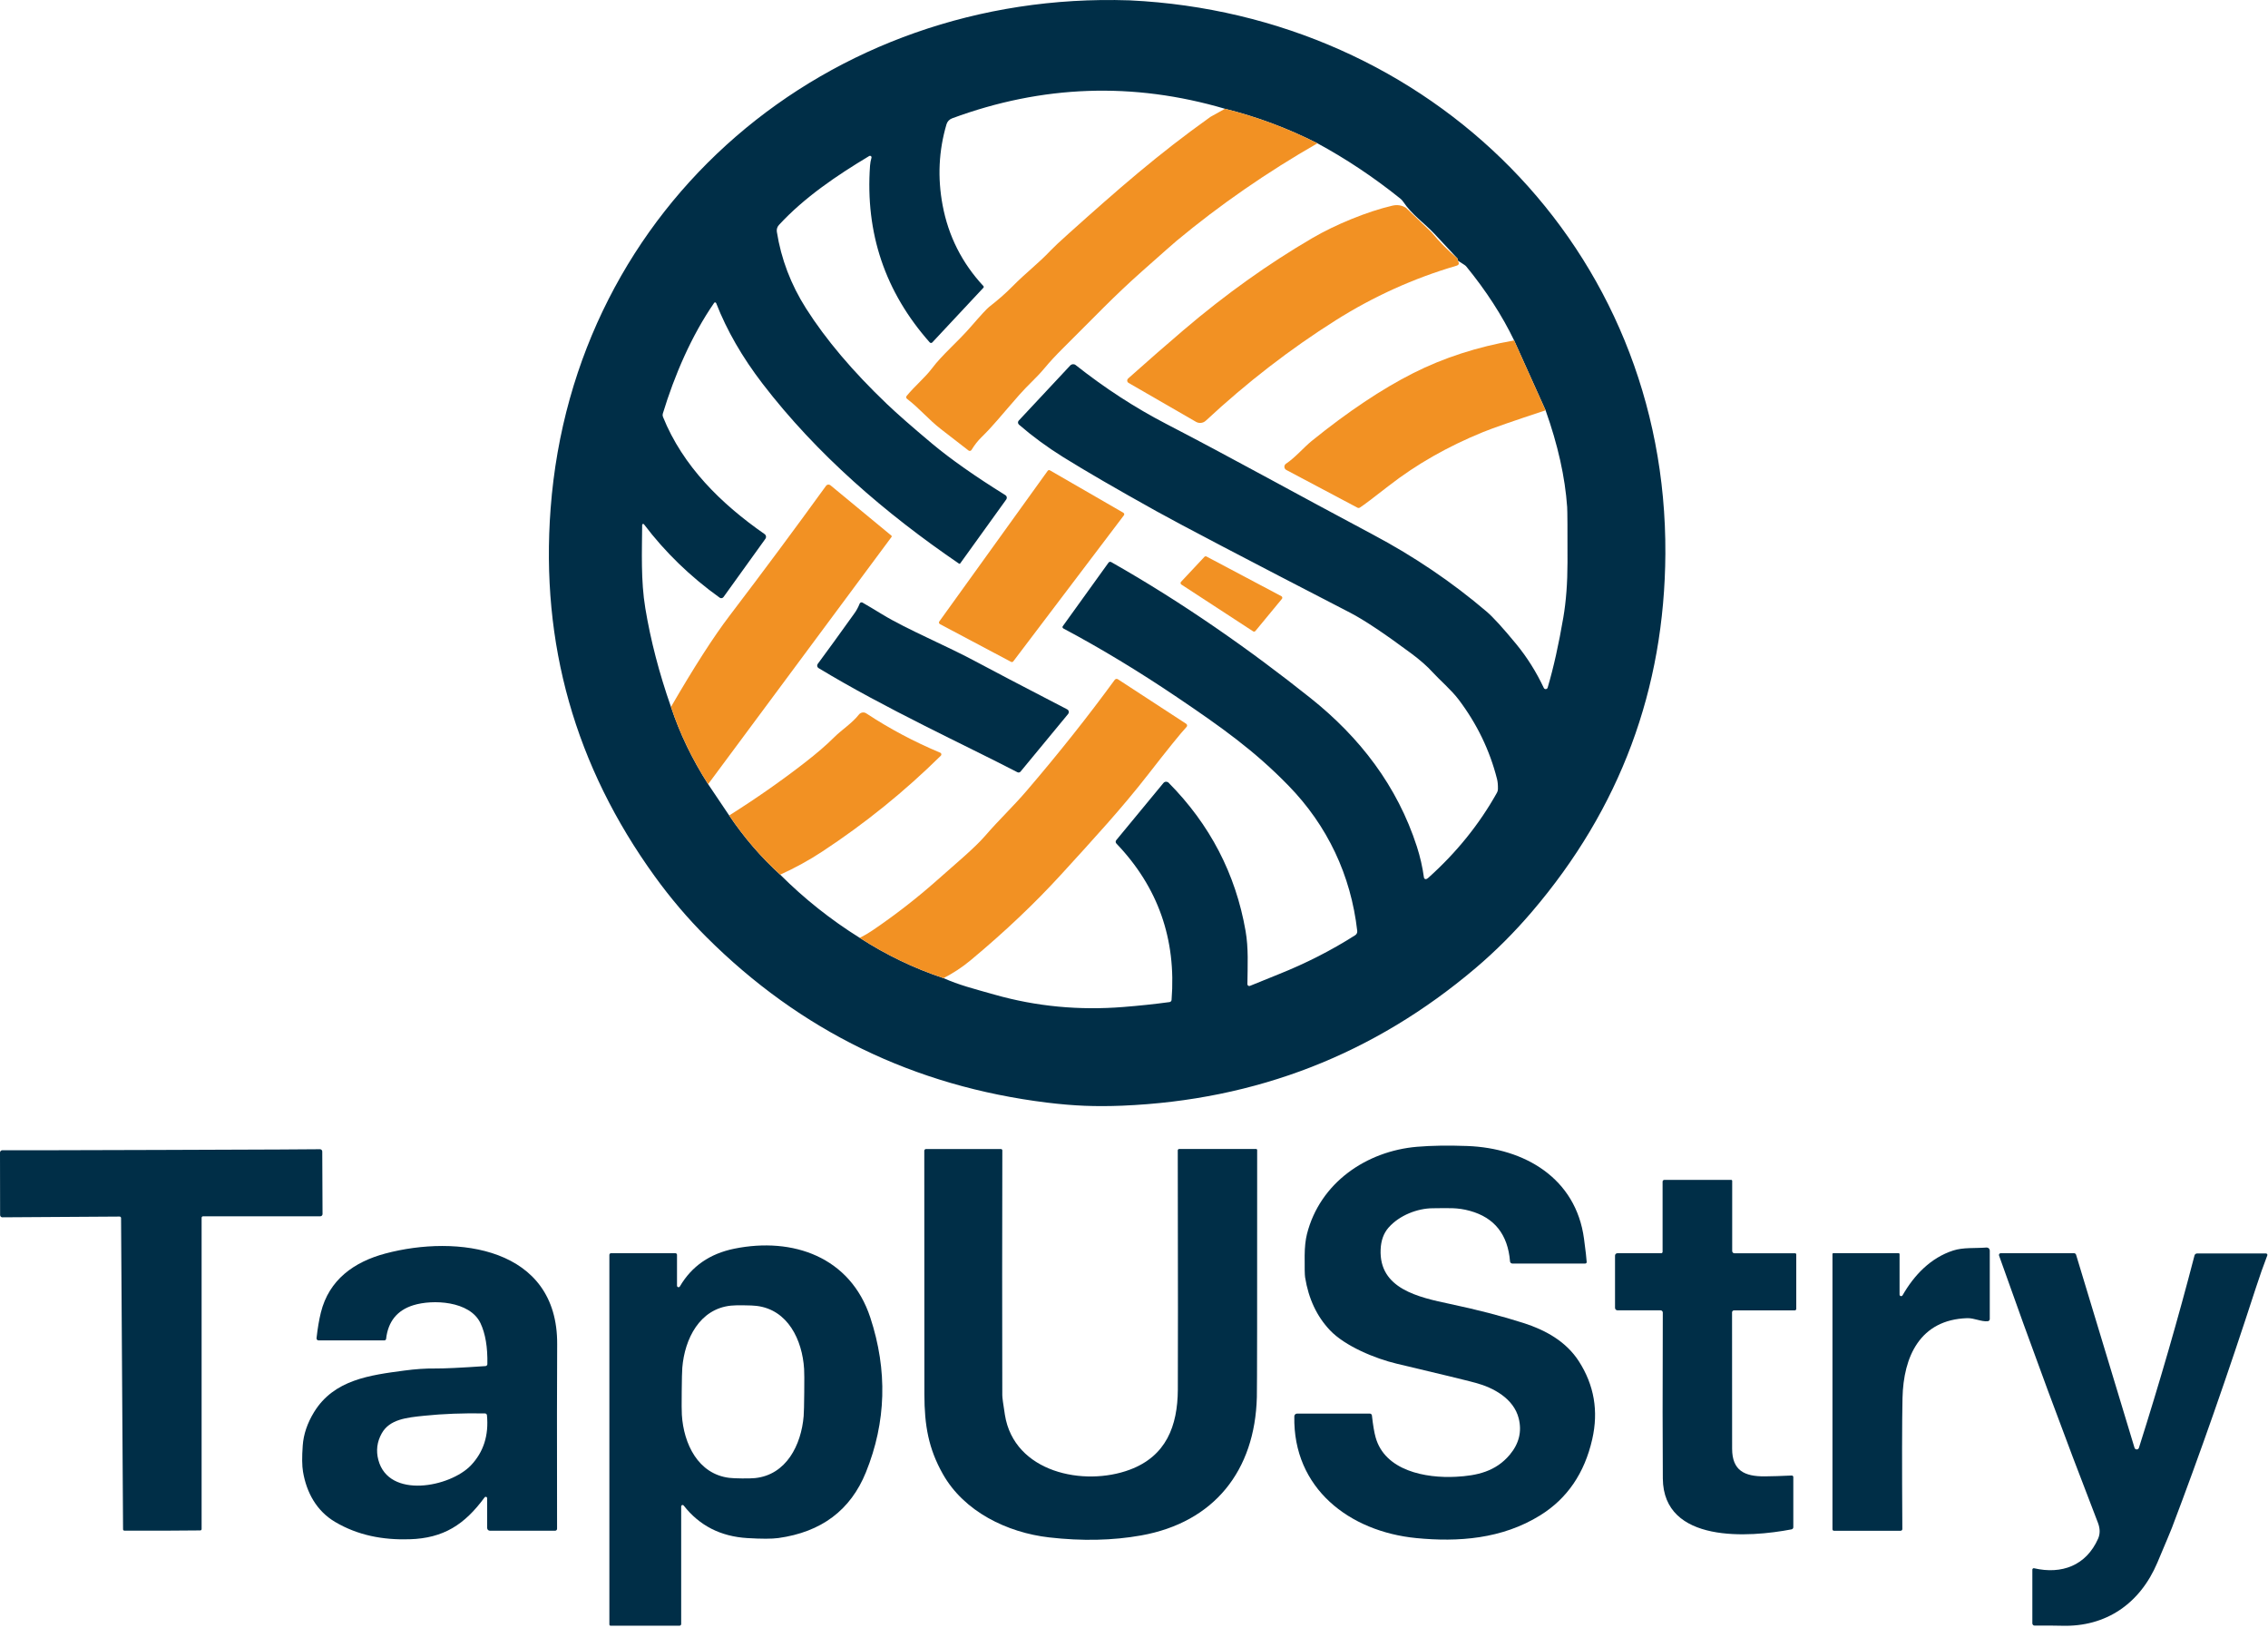 <svg xmlns="http://www.w3.org/2000/svg" xmlns:xlink="http://www.w3.org/1999/xlink" xmlns:serif="http://www.serif.com/" width="100%" height="100%" viewBox="0 0 669 480" xml:space="preserve" style="fill-rule:evenodd;clip-rule:evenodd;stroke-linejoin:round;stroke-miterlimit:2;">    <g transform="matrix(1,0,0,1,-61.43,-47.991)">        <g>            <path d="M506.85,419.97C506.203,412.03 502.263,407.06 495.03,405.06C491.24,404.01 488.71,404.27 483.99,404.29C479.57,404.32 474.23,406.34 471.02,409.99C469.567,411.643 468.787,413.797 468.68,416.45C468.19,428.02 479.77,430.52 489.21,432.52C497.283,434.227 504.5,436.1 510.86,438.14C517.32,440.21 523.39,443.56 527.15,449.41C531.67,456.437 532.987,464.097 531.1,472.39C528.827,482.417 523.707,489.903 515.74,494.85C504.48,501.84 491.54,502.76 479.19,501.55C459.52,499.63 442.79,486.92 443.22,465.63C443.231,465.193 443.593,464.84 444.03,464.84L465.49,464.84C465.805,464.838 466.074,465.077 466.11,465.39C466.423,468.21 466.783,470.35 467.19,471.81C469.92,481.68 481.9,483.95 490.9,483.47C497.11,483.15 502.62,481.92 506.77,476.97C509.503,473.71 510.383,470.14 509.41,466.26C507.95,460.4 501.93,457.18 496.71,455.78C493.937,455.027 486.167,453.14 473.4,450.12C467.11,448.63 458.17,444.95 453.74,440.27C449.86,436.177 447.413,430.97 446.4,424.65C446.287,423.95 446.243,421.807 446.27,418.22C446.29,415.72 446.517,413.61 446.95,411.89C450.77,396.81 464.43,387.43 479.43,386.16C483.69,385.8 488.63,385.723 494.25,385.93C511.15,386.56 526.29,395.42 528.67,413.28C529.157,416.927 529.42,419.217 529.46,420.15C529.46,420.157 529.46,420.163 529.46,420.17C529.46,420.4 529.271,420.59 529.04,420.59C529.04,420.59 529.04,420.59 529.04,420.59L507.53,420.59C507.175,420.591 506.876,420.319 506.85,419.97Z" style="fill:rgb(0,46,71);fill-rule:nonzero;"></path>            <path d="M409.26,386.81L431.95,386.81C432.12,386.81 432.26,386.95 432.26,387.12C432.273,432.78 432.243,457.073 432.17,460C431.61,481.65 419.6,496.91 398.03,500.77C389.65,502.27 380.603,502.463 370.89,501.35C358.51,499.93 345.79,493.74 339.55,482.67C335.33,475.2 334.11,468.37 334.1,459.14C334.073,443.853 334.063,419.92 334.07,387.34C334.07,387.055 334.305,386.82 334.59,386.82L356.67,386.82C356.9,386.82 357.09,387.005 357.09,387.23C357.03,412.183 357.027,436.247 357.08,459.42C357.08,460.073 357.337,462.003 357.85,465.21C360.57,482.22 381.18,486.44 394.7,481.38C405.42,477.38 408.8,468.49 408.86,457.76C408.913,449.487 408.907,425.973 408.84,387.22C408.84,386.995 409.03,386.81 409.26,386.81Z" style="fill:rgb(0,46,71);fill-rule:nonzero;"></path>            <path d="M108.96,387.09C139.693,386.99 155.297,386.92 155.77,386.88C155.783,386.879 155.797,386.879 155.81,386.879C156.183,386.879 156.49,387.186 156.49,387.559C156.49,387.559 156.49,387.56 156.49,387.56L156.57,406C156.57,406.362 156.272,406.66 155.91,406.66L121.33,406.66C121.094,406.66 120.9,406.854 120.9,407.09L120.9,498.9C120.9,499.11 120.726,499.285 120.51,499.29C119.403,499.323 115.673,499.35 109.32,499.37C102.96,499.39 99.227,499.387 98.12,499.36C97.904,499.355 97.73,499.18 97.73,498.97L97.14,407.17C97.14,406.934 96.946,406.74 96.71,406.74L62.13,406.96C62.127,406.96 62.123,406.96 62.12,406.96C61.762,406.96 61.465,406.668 61.46,406.31L61.43,387.87C61.43,387.866 61.43,387.863 61.43,387.859C61.43,387.486 61.737,387.179 62.11,387.179C62.12,387.179 62.13,387.18 62.14,387.18C62.613,387.22 78.22,387.19 108.96,387.09Z" style="fill:rgb(0,46,71);fill-rule:nonzero;"></path>            <path d="M589.89,498.98C577.47,501.37 552.07,503.22 551.92,483.98C551.84,474.287 551.837,457.977 551.91,435.05C551.91,434.688 551.612,434.39 551.25,434.39L538.55,434.39C538.15,434.39 537.82,434.06 537.82,433.66L537.82,418.25C537.82,417.866 538.136,417.55 538.52,417.55L551.44,417.55C551.665,417.55 551.85,417.365 551.85,417.14L551.85,396.44C551.85,396.155 552.085,395.92 552.37,395.92L572.09,395.92C572.249,395.92 572.38,396.051 572.38,396.21L572.38,416.9C572.38,417.262 572.673,417.56 573.03,417.56L590.93,417.56C591.122,417.56 591.28,417.713 591.28,417.9L591.28,433.96C591.28,434.207 591.077,434.41 590.83,434.41L572.91,434.41C572.597,434.41 572.34,434.667 572.34,434.98C572.347,455.967 572.353,469.38 572.36,475.22C572.38,481.62 575.99,483.39 581.97,483.35C584.203,483.33 586.86,483.247 589.94,483.1C589.947,483.1 589.953,483.1 589.96,483.1C590.207,483.1 590.41,483.303 590.41,483.55C590.41,483.55 590.41,483.55 590.41,483.55L590.41,498.35C590.411,498.656 590.191,498.923 589.89,498.98Z" style="fill:rgb(0,46,71);fill-rule:nonzero;"></path>            <path d="M261.86,527.39L241.53,527.39C241.338,527.39 241.18,527.227 241.18,527.03L241.18,418.04C241.18,417.766 241.401,417.54 241.67,417.54L260.65,417.54C260.913,417.54 261.13,417.761 261.13,418.03L261.13,427.12C261.13,427.122 261.13,427.124 261.13,427.126C261.13,427.372 261.333,427.576 261.58,427.576C261.741,427.576 261.89,427.489 261.97,427.35C265.443,421.397 270.797,417.683 278.03,416.21C295.32,412.71 312.26,418.65 318.14,436.5C323.28,452.12 322.85,467.337 316.85,482.15C312.33,493.317 303.717,499.78 291.01,501.54C289.097,501.8 286.057,501.803 281.89,501.55C273.997,501.077 267.733,497.877 263.1,491.95C263.061,491.899 263.011,491.858 262.954,491.83C262.751,491.733 262.502,491.824 262.402,492.031C262.375,492.087 262.361,492.148 262.36,492.21L262.36,526.89C262.36,527.164 262.134,527.39 261.86,527.39ZM262.52,458.26C262.48,461.873 262.493,464.187 262.56,465.2C263.09,473.75 267.34,482.67 276.56,483.79C277.347,483.883 278.607,483.94 280.34,483.96C282.08,483.973 283.343,483.94 284.13,483.86C293.37,482.92 297.79,474.09 298.49,465.55C298.57,464.543 298.627,462.23 298.66,458.61C298.7,454.99 298.687,452.677 298.62,451.67C298.09,443.12 293.84,434.2 284.62,433.08C283.84,432.98 282.58,432.923 280.84,432.91C279.1,432.89 277.84,432.92 277.06,433C267.82,433.94 263.39,442.78 262.69,451.32C262.61,452.327 262.553,454.64 262.52,458.26Z" style="fill:rgb(0,46,71);fill-rule:nonzero;"></path>            <path d="M205.13,489.8C205.13,489.799 205.13,489.798 205.13,489.797C205.13,489.566 204.94,489.377 204.71,489.377C204.576,489.377 204.449,489.441 204.37,489.55C198.47,497.59 192.25,501.6 182.24,501.9C174.34,502.14 167.01,500.75 160.31,496.81C154.84,493.59 151.85,488.15 150.81,481.98C150.51,480.22 150.483,477.647 150.73,474.26C150.963,470.947 152.077,467.66 154.07,464.4C159.94,454.83 170.55,453.5 180.7,452.15C183.98,451.71 186.99,451.507 189.73,451.54C192.357,451.567 197.323,451.33 204.63,450.83C204.94,450.809 205.185,450.555 205.19,450.25C205.29,445.263 204.61,441.233 203.15,438.16C200.01,431.57 189.02,431.12 183.36,432.88C178.58,434.367 175.9,437.677 175.32,442.81C175.29,443.061 175.078,443.251 174.83,443.25L155.38,443.25C155.368,443.25 155.357,443.25 155.345,443.249C155.027,443.232 154.78,442.952 154.798,442.629C154.798,442.619 154.799,442.61 154.8,442.6C155.107,439.787 155.53,437.277 156.07,435.07C158.47,425.35 165.88,420.1 175.09,417.64C196.2,412.01 225.97,415.73 225.78,444.41C225.713,453.73 225.703,471.863 225.75,498.81C225.75,499.123 225.493,499.38 225.18,499.38L205.94,499.38C205.496,499.38 205.13,499.014 205.13,498.57L205.13,489.8ZM204.5,464.79C198.02,464.677 192.057,464.903 186.61,465.47C181.34,466.01 176.35,466.51 174.02,470.69C172.64,473.17 172.31,475.773 173.03,478.5C176.1,490.11 194.22,486.53 200.34,480.1C204.06,476.187 205.637,471.26 205.07,465.32C205.04,465.023 204.793,464.794 204.5,464.79Z" style="fill:rgb(0,46,71);fill-rule:nonzero;"></path>            <path d="M621.75,417.84C621.75,417.84 621.75,429.74 621.75,429.74C621.75,429.998 621.962,430.21 622.22,430.21C622.39,430.21 622.547,430.118 622.63,429.97C626.07,423.96 630.95,418.89 637.57,416.75C640.56,415.78 643.97,416.14 647.39,415.87C647.401,415.869 647.412,415.868 647.423,415.868C647.916,415.847 648.339,416.232 648.359,416.72C648.36,416.733 648.36,416.747 648.36,416.76L648.36,436.96C648.361,437.286 648.109,437.564 647.78,437.6C645.83,437.79 643.76,436.63 641.68,436.7C627.78,437.16 622.89,448.02 622.62,460.25C622.467,467.037 622.45,479.913 622.57,498.88C622.57,498.882 622.57,498.883 622.57,498.885C622.573,499.159 622.345,499.387 622.065,499.39C622.064,499.39 622.062,499.39 622.06,499.39L602.39,499.39C602.154,499.39 601.96,499.196 601.96,498.96L601.96,417.8C601.96,417.646 602.086,417.52 602.24,417.52L621.43,417.52C621.606,417.52 621.75,417.664 621.75,417.84Z" style="fill:rgb(0,46,71);fill-rule:nonzero;"></path>            <path d="M692.35,474.95C698.523,455.477 703.99,436.563 708.75,418.21C708.837,417.865 709.155,417.621 709.52,417.62L729.82,417.62C729.847,417.62 729.873,417.623 729.899,417.628C730.131,417.671 730.286,417.894 730.244,418.12C730.239,418.148 730.231,418.174 730.22,418.2C729.093,421.127 727.963,424.333 726.83,427.82C718.49,453.52 710.237,477.103 702.07,498.57C701.777,499.343 700.353,502.747 697.8,508.78C692.68,520.88 682.64,527.8 669.6,527.4C667.813,527.347 665.147,527.333 661.6,527.36C661.597,527.36 661.593,527.36 661.59,527.36C661.222,527.36 660.92,527.058 660.92,526.69C660.92,526.69 660.92,510.86 660.92,510.86C660.92,510.859 660.92,510.859 660.92,510.858C660.92,510.628 661.11,510.438 661.34,510.438C661.374,510.438 661.407,510.442 661.44,510.45C669.58,512.32 676.78,509.67 680.31,501.73C680.937,500.31 680.92,498.74 680.26,497.02C670.333,471.387 660.613,445.13 651.1,418.25C651.079,418.192 651.068,418.131 651.068,418.07C651.068,417.779 651.308,417.54 651.598,417.54C651.599,417.54 651.599,417.54 651.6,417.54L673.2,417.54C673.484,417.541 673.737,417.728 673.82,418L691.06,474.94C691.151,475.219 691.413,475.41 691.707,475.41C691.997,475.41 692.256,475.224 692.35,474.95Z" style="fill:rgb(0,46,71);fill-rule:nonzero;"></path>        </g>        <g>            <path d="M394.61,48.1L394.75,48.1C483.21,52.34 553.17,121.23 552.67,211.26C552.45,251.22 539.32,286.43 513.28,316.89C508.107,322.943 502.587,328.46 496.72,333.44C466.747,358.867 432.007,372.4 392.5,374.04C388.553,374.2 384.847,374.21 381.38,374.07C377.92,373.93 374.23,373.62 370.31,373.14C331.063,368.307 297.533,352.003 269.72,324.23C264.273,318.79 259.217,312.843 254.55,306.39C231.07,273.923 220.837,237.767 223.85,197.92C230.65,108.14 305.96,45.15 394.47,48.09C394.523,48.097 394.57,48.1 394.61,48.1ZM259.35,256.45C261.95,264.303 265.603,271.897 270.31,279.23L276.52,288.46C280.893,294.947 285.91,300.767 291.57,305.92C298.677,313.013 306.497,319.223 315.03,324.55C322.737,329.543 330.973,333.503 339.74,336.43C344.48,338.51 348.07,339.39 354.81,341.3C367.22,344.82 379.84,345.97 392.75,344.94C397.37,344.58 401.927,344.097 406.42,343.49C406.737,343.441 406.981,343.185 407.01,342.87C408.437,324.93 403.007,309.547 390.72,296.72C390.469,296.455 390.456,296.037 390.69,295.75L404.62,278.88C404.816,278.645 405.106,278.509 405.412,278.509C405.685,278.509 405.947,278.617 406.14,278.81C418.347,291.137 425.913,305.703 428.84,322.51C429.73,327.6 429.44,332.71 429.38,338.19C429.38,338.194 429.38,338.198 429.38,338.202C429.38,338.503 429.628,338.752 429.93,338.752C430.002,338.752 430.073,338.738 430.14,338.71C431.693,338.063 434.507,336.923 438.58,335.29C446.66,332.063 454.193,328.223 461.18,323.77C461.602,323.502 461.835,323.016 461.78,322.52C459.91,306.07 452.99,291.44 441.45,279.61C431.38,269.29 421.79,262.48 408.57,253.55C397.297,245.943 386.13,239.193 375.07,233.3C374.925,233.224 374.835,233.074 374.835,232.91C374.835,232.817 374.865,232.726 374.92,232.65L388.41,213.91C388.591,213.66 388.937,213.587 389.21,213.74C410.24,225.66 430.12,239.6 447.97,253.82C462.56,265.44 473.58,279.75 479.37,297.63C480.33,300.603 481.027,303.653 481.46,306.78C481.462,306.791 481.463,306.803 481.466,306.814C481.523,307.099 481.809,307.286 482.1,307.227C482.11,307.225 482.12,307.223 482.13,307.22C482.317,307.167 482.537,307.027 482.79,306.8C491.077,299.373 497.81,291.023 502.99,281.75C503.174,281.429 503.273,281.071 503.28,280.71C503.307,279.53 503.22,278.54 503.02,277.74C500.873,269.253 497.093,261.43 491.68,254.27C489.48,251.37 486.05,248.47 483.98,246.19C482.433,244.477 480.353,242.647 477.74,240.7C469.793,234.793 463.763,230.777 459.65,228.65C428.657,212.65 409.61,202.673 402.51,198.72C390.723,192.16 381.553,186.84 375,182.76C370.333,179.853 366,176.67 362,173.21C361.814,173.054 361.707,172.824 361.707,172.582C361.707,172.373 361.787,172.172 361.93,172.02L377.13,155.76C377.547,155.316 378.242,155.264 378.72,155.64C387.327,162.447 396.26,168.247 405.52,173.04C424.22,182.71 443.71,193.58 466.4,205.63C478.613,212.117 489.793,219.687 499.94,228.34C501.833,229.953 504.73,233.127 508.63,237.86C511.857,241.78 514.583,246.11 516.81,250.85C516.91,251.065 517.126,251.203 517.363,251.203C517.635,251.203 517.876,251.021 517.95,250.76C519.677,244.9 521.217,238.007 522.57,230.08C523.383,225.333 523.793,219.92 523.8,213.84C523.813,204.073 523.78,198.627 523.7,197.5C523.087,188.693 520.967,179.19 517.34,168.99L508.06,148.38C504.513,141.02 499.813,133.757 493.96,126.59C493.807,126.411 493.632,126.256 493.44,126.13L491.39,124.8C491.443,124.647 491.433,124.457 491.36,124.23C489.047,121.737 486.753,119.28 484.48,116.86C481.58,113.77 477.88,111.29 475.38,107.53C475.121,107.146 474.808,106.805 474.45,106.52C466.637,100.253 458.5,94.83 450.04,90.25C441.24,85.797 432.15,82.403 422.77,80.07C395.717,72.11 368.883,73.05 342.27,82.89C341.472,83.185 340.859,83.838 340.62,84.65C338.327,92.41 337.947,100.37 339.48,108.53C341.187,117.617 345.197,125.557 351.51,132.35C351.64,132.49 351.64,132.707 351.51,132.84L336.44,148.96C336.342,149.066 336.204,149.126 336.06,149.126C335.911,149.126 335.769,149.062 335.67,148.95C322.503,134.097 316.637,116.713 318.07,96.8C318.123,96.087 318.263,95.323 318.49,94.51C318.502,94.468 318.509,94.425 318.509,94.381C318.509,94.135 318.306,93.931 318.059,93.931C317.974,93.931 317.892,93.955 317.82,94C308.24,99.75 298.68,106.21 291.18,114.35C290.687,114.886 290.466,115.623 290.58,116.35C291.847,124.37 294.717,131.9 299.19,138.94C305.023,148.12 312.977,157.517 323.05,167.13C326.083,170.023 330.543,173.933 336.43,178.86C341.877,183.407 349.067,188.457 358,194.01C358.01,194.016 358.02,194.022 358.029,194.028C358.427,194.292 358.535,194.84 358.269,195.242C358.263,195.252 358.256,195.261 358.25,195.27L344.67,214.13C344.67,214.13 344.67,214.13 344.669,214.131C344.588,214.247 344.421,214.274 344.3,214.19C322.65,199.43 302.38,181.99 286.37,161.14C280.39,153.353 275.827,145.433 272.68,137.38C272.63,137.248 272.503,137.16 272.362,137.16C272.249,137.16 272.143,137.216 272.08,137.31C265.38,147.02 260.38,158.67 256.94,169.97C256.849,170.274 256.863,170.602 256.98,170.9C262.85,185.48 274.16,196.58 286.97,205.49C287.232,205.675 287.389,205.977 287.389,206.299C287.389,206.507 287.323,206.711 287.2,206.88L274.84,224.06C274.58,224.413 274.078,224.493 273.72,224.24C265.067,218.047 257.623,210.837 251.39,202.61C251.333,202.535 251.244,202.49 251.15,202.49C250.985,202.49 250.85,202.625 250.85,202.79C250.8,210.63 250.43,219.23 251.78,227.35C253.347,236.823 255.87,246.523 259.35,256.45Z" style="fill:rgb(0,46,71);fill-rule:nonzero;"></path>            <path d="M302.64,243.77C305.373,240.09 309,235.09 313.52,228.77C314.08,227.997 314.577,227.07 315.01,225.99C315.102,225.765 315.322,225.617 315.565,225.617C315.673,225.617 315.778,225.646 315.87,225.7C317.61,226.707 319.52,227.847 321.6,229.12C329.12,233.71 340.5,238.31 350.06,243.49C353.6,245.403 362.32,249.963 376.22,257.17C376.517,257.322 376.705,257.629 376.705,257.962C376.705,258.17 376.632,258.37 376.5,258.53L362.46,275.53C362.234,275.797 361.85,275.872 361.54,275.71C346.05,267.68 322.59,256.94 302.88,245C302.867,244.992 302.854,244.984 302.841,244.975C302.459,244.718 302.358,244.188 302.618,243.801C302.625,243.791 302.632,243.78 302.64,243.77Z" style="fill:rgb(0,46,71);fill-rule:nonzero;"></path>        </g>        <g>            <path d="M450.04,90.25C435.107,98.81 421.26,108.393 408.5,119C407.8,119.58 404.433,122.547 398.4,127.9C389.86,135.48 384.76,140.97 374.91,150.75C372.857,152.783 371.043,154.747 369.47,156.64C367.19,159.38 364.75,161.42 362.12,164.4C356.64,170.63 354.49,173.46 350.98,176.88C349.873,177.96 348.88,179.223 348,180.67C347.994,180.681 347.987,180.691 347.98,180.701C347.794,180.972 347.413,181.04 347.137,180.85C347.128,180.844 347.119,180.837 347.11,180.83C345.477,179.577 342.76,177.473 338.96,174.52C335.27,171.66 332.63,168.38 328.96,165.59C328.958,165.588 328.955,165.586 328.953,165.585C328.7,165.384 328.659,165.006 328.864,164.748C328.866,164.745 328.868,164.743 328.87,164.74C331.31,161.78 334.28,159.35 336.29,156.68C339.3,152.65 343.93,148.8 347.77,144.37C350.71,140.977 352.53,139.007 353.23,138.46C355.817,136.453 358.033,134.513 359.88,132.64C364.4,128.07 367.51,125.9 371.46,121.73C372.313,120.83 374.04,119.213 376.64,116.88C391.27,103.77 402.93,93.54 418.47,82.46C418.49,82.447 418.507,82.436 418.52,82.43L422.77,80.07C432.15,82.403 441.24,85.797 450.04,90.25Z" style="fill:rgb(242,145,35);fill-rule:nonzero;"></path>            <path d="M491.36,124.23C491.433,124.457 491.443,124.647 491.39,124.8C491.657,125.173 491.77,125.5 491.73,125.78C491.697,126.04 491.45,126.237 490.99,126.37C478.45,130.043 466.597,135.4 455.43,142.44C441.97,150.933 429.197,160.803 417.11,172.05C416.324,172.785 415.141,172.919 414.21,172.38L394.32,160.9C394.074,160.757 393.921,160.493 393.921,160.208C393.921,159.98 394.019,159.762 394.19,159.61C400.13,154.317 405.58,149.557 410.54,145.33C422.853,134.837 435.527,125.787 448.56,118.18C455.37,114.2 464.79,110.35 472.12,108.64C473.587,108.3 474.923,108.507 476.13,109.26C476.157,109.273 476.18,109.29 476.2,109.31L483.68,116.48C483.713,116.513 483.743,116.547 483.77,116.58C486.043,119.347 488.573,121.897 491.36,124.23Z" style="fill:rgb(242,145,35);fill-rule:nonzero;"></path>            <path d="M508.06,148.38L517.34,168.99C508.073,172.037 501.927,174.173 498.9,175.4C488.467,179.647 479.177,184.943 471.03,191.29C466.483,194.837 463.667,196.96 462.58,197.66C462.358,197.808 462.073,197.823 461.84,197.7L440.85,186.57C440.504,186.384 440.287,186.021 440.287,185.628C440.287,185.272 440.465,184.939 440.76,184.74C443.52,182.9 446.01,179.92 448.35,178.02C459.05,169.367 469.027,162.703 478.28,158.03C487.227,153.51 497.153,150.293 508.06,148.38Z" style="fill:rgb(242,145,35);fill-rule:nonzero;"></path>            <path d="M371.14,186.69L392.8,199.2C392.957,199.291 393.054,199.46 393.054,199.641C393.054,199.753 393.018,199.861 392.95,199.95L360.32,243.02C360.172,243.218 359.9,243.282 359.68,243.17L338.66,232.02C338.494,231.932 338.39,231.758 338.39,231.57C338.39,231.466 338.421,231.365 338.48,231.28L370.47,186.83C370.623,186.619 370.915,186.558 371.14,186.69Z" style="fill:rgb(242,145,35);fill-rule:nonzero;"></path>            <path d="M270.31,279.23C265.603,271.897 261.95,264.303 259.35,256.45C266.15,244.723 271.9,235.773 276.6,229.6C286.553,216.527 296.05,203.743 305.09,191.25C305.097,191.241 305.103,191.232 305.11,191.223C305.409,190.837 305.977,190.769 306.367,191.071C306.375,191.077 306.382,191.084 306.39,191.09L324.38,205.95C324.486,206.042 324.508,206.196 324.43,206.3L270.31,279.23Z" style="fill:rgb(242,145,35);fill-rule:nonzero;"></path>            <path d="M439.56,224.59L431.75,234.05C431.583,234.258 431.283,234.306 431.06,234.16L409.9,220.36C409.752,220.264 409.662,220.099 409.662,219.923C409.662,219.792 409.711,219.666 409.8,219.57L416.7,212.2C416.86,212.032 417.115,211.991 417.32,212.1L439.41,223.8C439.577,223.891 439.681,224.066 439.681,224.257C439.681,224.378 439.638,224.496 439.56,224.59Z" style="fill:rgb(242,145,35);fill-rule:nonzero;"></path>            <path d="M339.74,336.43C330.973,333.503 322.737,329.543 315.03,324.55C316.35,323.89 317.613,323.15 318.82,322.33C325.56,317.763 331.977,312.773 338.07,307.36C343.27,302.73 348.88,298.09 352,294.49C356.3,289.52 360.13,286 364.29,281.15C373.77,270.083 382.42,259.19 390.24,248.47C390.457,248.174 390.876,248.099 391.19,248.3L411.33,261.43C411.499,261.541 411.601,261.73 411.601,261.931C411.601,262.083 411.543,262.229 411.44,262.34C409.687,264.22 405.897,268.907 400.07,276.4C392.35,286.33 384.17,295.2 374.52,305.78C366.667,314.38 357.727,322.85 347.7,331.19C345.26,333.217 342.607,334.963 339.74,336.43Z" style="fill:rgb(242,145,35);fill-rule:nonzero;"></path>            <path d="M291.57,305.92C285.91,300.767 280.893,294.947 276.52,288.46C284.407,283.493 291.85,278.293 298.85,272.86C302.323,270.167 305.173,267.71 307.4,265.49C309.8,263.1 312.68,261.36 314.79,258.7C315.31,258.042 316.256,257.889 316.95,258.35C323.81,262.87 331.083,266.737 338.77,269.95C338.973,270.036 339.106,270.236 339.106,270.457C339.106,270.605 339.046,270.747 338.94,270.85C328.2,281.43 316.527,290.86 303.92,299.14C300.133,301.633 296.017,303.893 291.57,305.92Z" style="fill:rgb(242,145,35);fill-rule:nonzero;"></path>        </g>    </g></svg>